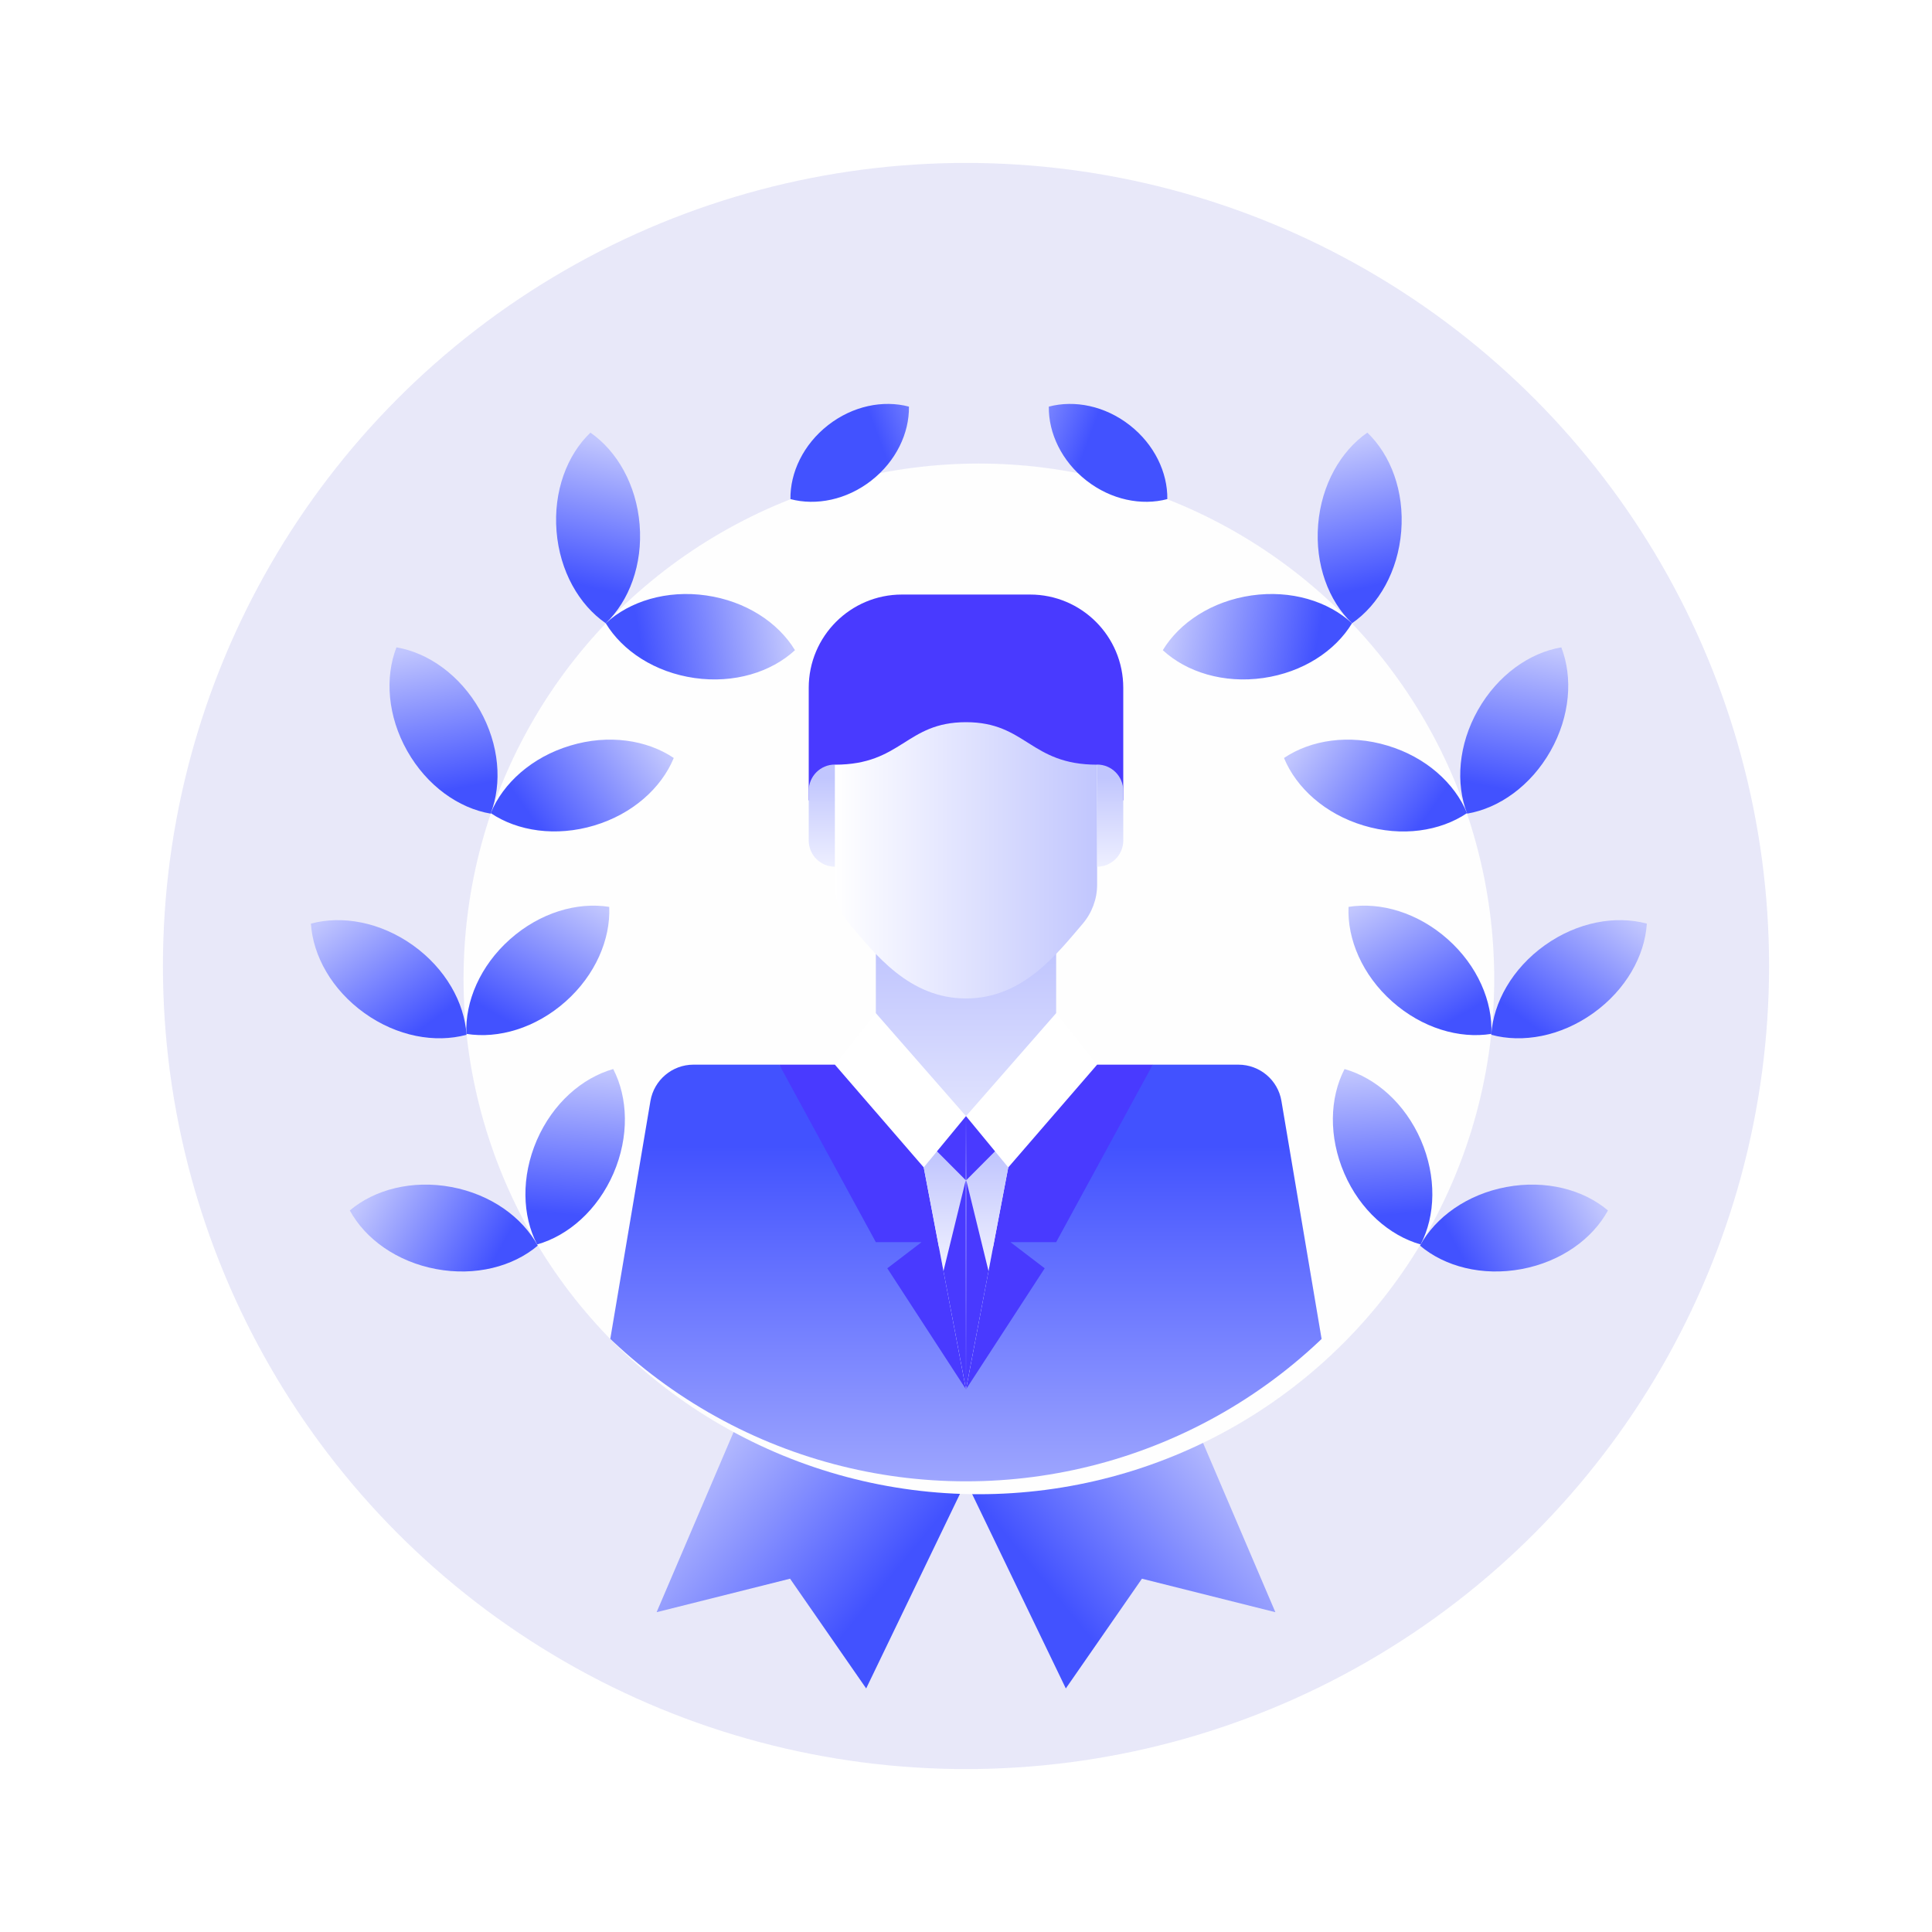 <?xml version="1.0" encoding="UTF-8"?>
<svg id="_Слой_1" data-name="Слой 1" xmlns="http://www.w3.org/2000/svg" xmlns:xlink="http://www.w3.org/1999/xlink" viewBox="0 0 150 150">
  <defs>
    <style>
      .cls-1 {
        fill: url(#_Безымянный_градиент_33-3);
      }

      .cls-1, .cls-2, .cls-3, .cls-4, .cls-5, .cls-6, .cls-7, .cls-8, .cls-9, .cls-10, .cls-11, .cls-12, .cls-13, .cls-14, .cls-15, .cls-16, .cls-17, .cls-18, .cls-19, .cls-20, .cls-21, .cls-22, .cls-23, .cls-24, .cls-25, .cls-26, .cls-27, .cls-28, .cls-29, .cls-30, .cls-31, .cls-32 {
        stroke-width: 0px;
      }

      .cls-2 {
        fill: url(#_Безымянный_градиент_2);
      }

      .cls-3 {
        fill: url(#_Безымянный_градиент_2-6);
      }

      .cls-4 {
        fill: url(#_Безымянный_градиент_2-12);
      }

      .cls-5 {
        fill: url(#_Безымянный_градиент_2-18);
      }

      .cls-6 {
        fill: url(#_Безымянный_градиент_2-2);
      }

      .cls-7 {
        fill: url(#_Безымянный_градиент_2-20);
      }

      .cls-8 {
        fill: url(#_Безымянный_градиент_33-6);
      }

      .cls-33 {
        filter: url(#drop-shadow-3);
      }

      .cls-9 {
        fill: none;
      }

      .cls-10 {
        fill: #e8e8f9;
      }

      .cls-11 {
        fill: #493aff;
      }

      .cls-12 {
        fill: url(#_Безымянный_градиент_33-5);
      }

      .cls-13 {
        fill: url(#_Безымянный_градиент_33);
      }

      .cls-14 {
        fill: url(#_Безымянный_градиент_2-7);
      }

      .cls-15 {
        fill: #fff;
      }

      .cls-16 {
        fill: url(#_Безымянный_градиент_2-5);
      }

      .cls-17 {
        fill: url(#_Безымянный_градиент_2-17);
      }

      .cls-18 {
        fill: url(#_Безымянный_градиент_2-8);
      }

      .cls-19 {
        fill: url(#_Безымянный_градиент_2-10);
      }

      .cls-34 {
        filter: url(#drop-shadow-2);
      }

      .cls-20 {
        fill: url(#_Безымянный_градиент_2-11);
      }

      .cls-21 {
        fill: url(#_Безымянный_градиент_33-4);
      }

      .cls-22 {
        fill: url(#_Безымянный_градиент_14);
      }

      .cls-35 {
        clip-path: url(#clippath);
      }

      .cls-23 {
        fill: url(#_Безымянный_градиент_2-3);
      }

      .cls-24 {
        fill: url(#_Безымянный_градиент_2-13);
      }

      .cls-25 {
        fill: url(#_Безымянный_градиент_2-19);
      }

      .cls-26 {
        fill: #fefefe;
        filter: url(#drop-shadow-1);
      }

      .cls-27 {
        fill: url(#_Безымянный_градиент_2-16);
      }

      .cls-28 {
        fill: url(#_Безымянный_градиент_2-14);
      }

      .cls-29 {
        fill: url(#_Безымянный_градиент_2-15);
      }

      .cls-30 {
        fill: url(#_Безымянный_градиент_2-4);
      }

      .cls-31 {
        fill: url(#_Безымянный_градиент_33-2);
      }

      .cls-32 {
        fill: url(#_Безымянный_градиент_2-9);
      }
    </style>
    <linearGradient id="_Безымянный_градиент_2" data-name="Безымянный градиент 2" x1="-195.22" y1="-11.73" x2="-213.12" y2="-18.89" gradientTransform="translate(250.73 193.76) rotate(17.55)" gradientUnits="userSpaceOnUse">
      <stop offset="0" stop-color="#4252ff"/>
      <stop offset=".97" stop-color="#c1c6fe"/>
    </linearGradient>
    <linearGradient id="_Безымянный_градиент_2-2" data-name="Безымянный градиент 2" x1="-1295.69" y1="336.38" x2="-1313.59" y2="329.22" gradientTransform="translate(-1254.95 193.76) rotate(162.45) scale(1 -1)" xlink:href="#_Безымянный_градиент_2"/>
    <filter id="drop-shadow-1" filterUnits="userSpaceOnUse">
      <feOffset dx="1" dy="1"/>
      <feGaussianBlur result="blur" stdDeviation="2"/>
      <feFlood flood-color="#9a9adb" flood-opacity=".75"/>
      <feComposite in2="blur" operator="in"/>
      <feComposite in="SourceGraphic"/>
    </filter>
    <clipPath id="clippath">
      <circle class="cls-9" cx="75" cy="75" r="40.01"/>
    </clipPath>
    <linearGradient id="_Безымянный_градиент_14" data-name="Безымянный градиент 14" x1="75" y1="88.95" x2="75" y2="125.15" gradientUnits="userSpaceOnUse">
      <stop offset="0" stop-color="#4252ff"/>
      <stop offset="1" stop-color="#c1c6fe"/>
    </linearGradient>
    <linearGradient id="_Безымянный_градиент_33" data-name="Безымянный градиент 33" x1="75" y1="98.9" x2="75" y2="74.2" gradientUnits="userSpaceOnUse">
      <stop offset="0" stop-color="#fff"/>
      <stop offset="1" stop-color="#c1c6fe"/>
    </linearGradient>
    <linearGradient id="_Безымянный_градиент_33-2" data-name="Безымянный градиент 33" x1="64.82" y1="64.89" x2="85.18" y2="64.89" xlink:href="#_Безымянный_градиент_33"/>
    <linearGradient id="_Безымянный_градиент_33-3" data-name="Безымянный градиент 33" x1="63.81" y1="69.9" x2="63.81" y2="60.38" xlink:href="#_Безымянный_градиент_33"/>
    <linearGradient id="_Безымянный_градиент_33-4" data-name="Безымянный градиент 33" x1="86.19" y1="69.9" x2="86.19" y2="60.38" xlink:href="#_Безымянный_градиент_33"/>
    <linearGradient id="_Безымянный_градиент_33-5" data-name="Безымянный градиент 33" x1="73.36" y1="101.14" x2="73.36" y2="89.78" xlink:href="#_Безымянный_градиент_33"/>
    <linearGradient id="_Безымянный_градиент_33-6" data-name="Безымянный градиент 33" x1="-1080.86" y1="101.14" x2="-1080.86" y2="89.78" gradientTransform="translate(-1004.22) rotate(-180) scale(1 -1)" xlink:href="#_Безымянный_градиент_33"/>
    <filter id="drop-shadow-2" filterUnits="userSpaceOnUse">
      <feOffset dx="1" dy="1"/>
      <feGaussianBlur result="blur-2" stdDeviation="2"/>
      <feFlood flood-color="#9a9adb" flood-opacity=".75"/>
      <feComposite in2="blur-2" operator="in"/>
      <feComposite in="SourceGraphic"/>
    </filter>
    <linearGradient id="_Безымянный_градиент_2-3" data-name="Безымянный градиент 2" x1="-26.79" y1="82.53" x2="-37.59" y2="78.21" gradientTransform="translate(74.56 18.13) rotate(7.3)" xlink:href="#_Безымянный_градиент_2"/>
    <linearGradient id="_Безымянный_градиент_2-4" data-name="Безымянный градиент 2" x1="-416.72" y1="-56.63" x2="-427.51" y2="-60.95" gradientTransform="translate(354.22 348.89) rotate(32.23)" xlink:href="#_Безымянный_градиент_2"/>
    <linearGradient id="_Безымянный_градиент_2-5" data-name="Безымянный градиент 2" x1="-828.97" y1="-18.49" x2="-839.77" y2="-22.81" gradientTransform="translate(468.42 766.71) rotate(57.15)" xlink:href="#_Безымянный_градиент_2"/>
    <linearGradient id="_Безымянный_градиент_2-6" data-name="Безымянный градиент 2" x1="-1186.75" y1="189.85" x2="-1197.54" y2="185.53" gradientTransform="translate(395.9 1193.75) rotate(82.08)" xlink:href="#_Безымянный_градиент_2"/>
    <linearGradient id="_Безымянный_градиент_2-7" data-name="Безымянный градиент 2" x1="-986.68" y1="48.03" x2="-997.48" y2="43.71" gradientTransform="translate(-908.82 -193.11) rotate(-168.58) scale(1 -1)" xlink:href="#_Безымянный_градиент_2"/>
    <linearGradient id="_Безымянный_градиент_2-8" data-name="Безымянный градиент 2" x1="-1301.23" y1="315.97" x2="-1312.03" y2="311.66" gradientTransform="translate(-1298.61 58.28) rotate(166.54) scale(1 -1)" xlink:href="#_Безымянный_градиент_2"/>
    <linearGradient id="_Безымянный_градиент_2-9" data-name="Безымянный градиент 2" x1="-1473.88" y1="691.38" x2="-1484.67" y2="687.07" gradientTransform="translate(-1546.47 450.31) rotate(141.66) scale(1 -1)" xlink:href="#_Безымянный_градиент_2"/>
    <linearGradient id="_Безымянный_градиент_2-10" data-name="Безымянный градиент 2" x1="-1472.58" y1="1104.59" x2="-1483.37" y2="1100.27" gradientTransform="translate(-1606.41 910.24) rotate(116.78) scale(1 -1)" xlink:href="#_Безымянный_градиент_2"/>
    <linearGradient id="_Безымянный_градиент_2-11" data-name="Безымянный градиент 2" x1="-1738.71" y1="1075.04" x2="-1749.5" y2="1070.72" gradientTransform="translate(-368.27 1625.27) rotate(138.5) scale(.79 .84) skewX(-.49)" xlink:href="#_Безымянный_градиент_2"/>
    <filter id="drop-shadow-3" filterUnits="userSpaceOnUse">
      <feOffset dx="1" dy="1"/>
      <feGaussianBlur result="blur-3" stdDeviation="2"/>
      <feFlood flood-color="#9a9adb" flood-opacity=".75"/>
      <feComposite in2="blur-3" operator="in"/>
      <feComposite in="SourceGraphic"/>
    </filter>
    <linearGradient id="_Безымянный_градиент_2-12" data-name="Безымянный градиент 2" x1="-383.54" y1="128.22" x2="-394.33" y2="123.91" gradientTransform="translate(-284.21 18.13) rotate(172.7) scale(1 -1)" xlink:href="#_Безымянный_градиент_2"/>
    <linearGradient id="_Безымянный_градиент_2-13" data-name="Безымянный градиент 2" x1="-720.97" y1="135.16" x2="-731.77" y2="130.84" gradientTransform="translate(-563.87 348.89) rotate(147.77) scale(1 -1)" xlink:href="#_Безымянный_градиент_2"/>
    <linearGradient id="_Безымянный_градиент_2-14" data-name="Безымянный градиент 2" x1="-1024.05" y1="283.66" x2="-1034.85" y2="279.35" gradientTransform="translate(-678.08 766.71) rotate(122.85) scale(1 -1)" xlink:href="#_Безымянный_градиент_2"/>
    <linearGradient id="_Безымянный_градиент_2-15" data-name="Безымянный градиент 2" x1="-1236.31" y1="546.07" x2="-1247.1" y2="541.75" gradientTransform="translate(-605.55 1193.75) rotate(97.92) scale(1 -1)" xlink:href="#_Безымянный_градиент_2"/>
    <linearGradient id="_Безымянный_градиент_2-16" data-name="Безымянный градиент 2" x1="-634.14" y1="119.21" x2="-644.94" y2="114.9" gradientTransform="translate(699.17 -193.11) rotate(-11.42)" xlink:href="#_Безымянный_градиент_2"/>
    <linearGradient id="_Безымянный_градиент_2-17" data-name="Безымянный градиент 2" x1="-951.46" y1="232.25" x2="-962.25" y2="227.93" gradientTransform="translate(1088.95 58.28) rotate(13.46)" xlink:href="#_Безымянный_градиент_2"/>
    <linearGradient id="_Безымянный_градиент_2-18" data-name="Безымянный градиент 2" x1="-1191.78" y1="468.29" x2="-1202.57" y2="463.97" gradientTransform="translate(1336.81 450.31) rotate(38.34)" xlink:href="#_Безымянный_градиент_2"/>
    <linearGradient id="_Безымянный_градиент_2-19" data-name="Безымянный градиент 2" x1="-1310.51" y1="783.52" x2="-1321.3" y2="779.2" gradientTransform="translate(1396.76 910.24) rotate(63.22)" xlink:href="#_Безымянный_градиент_2"/>
    <linearGradient id="_Безымянный_градиент_2-20" data-name="Безымянный градиент 2" x1="-1393.91" y1="1357.74" x2="-1404.71" y2="1353.42" gradientTransform="translate(158.62 1625.27) rotate(41.5) scale(.79 -.84) skewX(-.49)" xlink:href="#_Безымянный_градиент_2"/>
  </defs>
  <circle class="cls-10" cx="75" cy="75" r="62.35"/>
  <polygon class="cls-2" points="75 115.01 67.25 131.09 61.34 122.57 50.98 125.17 60.82 102.14 75 115.01"/>
  <polygon class="cls-6" points="75 115.01 82.75 131.09 88.66 122.57 99.02 125.17 89.18 102.14 75 115.01"/>
  <circle class="cls-26" cx="75" cy="75" r="40.01"/>
  <g class="cls-35">
    <g>
      <path class="cls-22" d="m75,124.63l28.59-14.86-4.1-24.29c-.27-1.63-1.69-2.82-3.34-2.82h-6.66l-14.49,16.59-14.5-16.59h-6.66c-1.65,0-3.06,1.19-3.34,2.82l-4.1,24.29,28.59,14.86h0s0,0,0,0h0Z"/>
      <polygon class="cls-13" points="75 77.52 68 71.55 68 88.95 75 92.12 82 88.95 82 71.55 75 77.52"/>
      <path class="cls-31" d="m85.18,52.25h-20.36v16.44c0,1.11.4,2.19,1.12,3.03,1.99,2.33,4.63,5.8,9.06,5.8s7.06-3.47,9.06-5.8c.72-.85,1.12-1.92,1.12-3.03v-16.44Z"/>
      <path class="cls-11" d="m79.97,46.16h-9.94c-4,0-7.24,3.24-7.24,7.24v8.76l2.03-2.79c5.21,0,5.5-3.3,10.18-3.3s4.97,3.3,10.18,3.3l2.03,2.79v-8.76c0-4-3.24-7.24-7.24-7.24Z"/>
      <path class="cls-1" d="m64.82,67.29h0c-1.12,0-2.03-.91-2.03-2.03v-3.87c0-1.12.91-2.03,2.03-2.03h0v7.93Z"/>
      <path class="cls-21" d="m85.18,67.29h0c1.12,0,2.03-.91,2.03-2.03v-3.87c0-1.12-.91-2.03-2.03-2.03h0v7.93Z"/>
      <polygon class="cls-15" points="75 86.66 68 78.66 64.82 82.66 71.72 90.64 75 86.66"/>
      <polygon class="cls-15" points="75 86.66 82 78.66 85.18 82.66 78.28 90.64 75 86.66"/>
      <polygon class="cls-11" points="64.82 82.66 60.5 82.66 68 96.44 71.55 96.44 68.89 98.47 75 107.87 71.72 90.64 64.82 82.66"/>
      <polygon class="cls-12" points="75 86.66 71.72 90.64 75 107.87 75 86.66"/>
      <polygon class="cls-11" points="75 86.66 72.75 89.39 74.98 91.63 75 86.66"/>
      <polygon class="cls-11" points="74.98 91.63 73.25 98.69 75 107.87 74.98 91.63"/>
      <polygon class="cls-11" points="85.18 82.66 89.5 82.66 82 96.44 78.45 96.44 81.11 98.47 75 107.87 78.28 90.64 85.18 82.66"/>
      <polygon class="cls-8" points="75 86.66 78.28 90.64 75 107.87 75 86.66"/>
      <polygon class="cls-11" points="75 86.66 77.25 89.39 75.02 91.63 75 86.66"/>
      <polygon class="cls-11" points="75.02 91.63 76.75 98.69 75 107.87 75.02 91.63"/>
    </g>
  </g>
  <g class="cls-34">
    <path class="cls-23" d="m34.05,91.16c-3.05-.57-5.97.19-7.89,1.82,1.2,2.21,3.65,3.98,6.7,4.55,3.05.57,5.97-.19,7.89-1.82-1.2-2.21-3.65-3.98-6.7-4.55Z"/>
    <path class="cls-30" d="m31.06,72.39c-2.52-1.8-5.49-2.34-7.92-1.68.16,2.51,1.63,5.14,4.16,6.95s5.49,2.34,7.92,1.68c-.16-2.51-1.63-5.14-4.16-6.95Z"/>
    <path class="cls-16" d="m36.25,54.12c-1.53-2.7-3.99-4.44-6.47-4.86-.91,2.34-.69,5.35.84,8.05s3.99,4.44,6.47,4.86c.91-2.34.69-5.35-.84-8.05Z"/>
    <path class="cls-3" d="m48.66,39.73c-.25-3.09-1.75-5.71-3.82-7.14-1.82,1.74-2.88,4.56-2.63,7.66s1.75,5.71,3.82,7.14c1.82-1.74,2.88-4.56,2.63-7.66Z"/>
    <path class="cls-14" d="m53.83,45.23c3.07.44,5.59,2.1,6.89,4.25-1.85,1.71-4.73,2.6-7.8,2.16s-5.59-2.1-6.89-4.25c1.85-1.71,4.73-2.6,7.8-2.16Z"/>
    <path class="cls-18" d="m43.27,56.89c2.97-.9,5.95-.45,8.04.96-.96,2.33-3.2,4.35-6.17,5.24s-5.95.45-8.04-.96c.96-2.33,3.2-4.35,6.17-5.24Z"/>
    <path class="cls-32" d="m38.6,71.92c2.32-2.06,5.21-2.91,7.7-2.51.11,2.51-1.07,5.29-3.39,7.35-2.32,2.06-5.21,2.91-7.7,2.51-.11-2.51,1.07-5.29,3.39-7.35Z"/>
    <path class="cls-19" d="m40.68,87.52c1.24-2.85,3.5-4.83,5.93-5.52,1.16,2.24,1.25,5.25.02,8.1-1.24,2.85-3.5,4.83-5.93,5.52-1.16-2.24-1.25-5.25-.02-8.1Z"/>
    <path class="cls-20" d="m66.65,36.31c1.92-1.5,2.95-3.68,2.92-5.74-2-.53-4.36-.06-6.28,1.44-1.92,1.5-2.95,3.68-2.92,5.74,2,.53,4.36.06,6.28-1.44Z"/>
  </g>
  <g class="cls-33">
    <path class="cls-4" d="m115.95,91.16c3.05-.57,5.97.19,7.89,1.82-1.2,2.21-3.65,3.98-6.7,4.55s-5.97-.19-7.89-1.82c1.2-2.21,3.65-3.98,6.7-4.55Z"/>
    <path class="cls-24" d="m118.94,72.39c2.52-1.8,5.49-2.34,7.92-1.68-.16,2.51-1.63,5.14-4.16,6.95s-5.49,2.34-7.92,1.68c.16-2.51,1.63-5.14,4.16-6.95Z"/>
    <path class="cls-28" d="m113.75,54.12c1.53-2.7,3.99-4.44,6.47-4.86.91,2.34.69,5.35-.84,8.05-1.53,2.7-3.99,4.44-6.47,4.86-.91-2.34-.69-5.35.84-8.05Z"/>
    <path class="cls-29" d="m101.34,39.73c.25-3.09,1.75-5.71,3.82-7.14,1.82,1.74,2.88,4.56,2.63,7.66s-1.75,5.71-3.82,7.14c-1.82-1.74-2.88-4.56-2.63-7.66Z"/>
    <path class="cls-27" d="m96.17,45.23c-3.07.44-5.59,2.1-6.89,4.25,1.85,1.71,4.73,2.6,7.8,2.16s5.59-2.1,6.89-4.25c-1.85-1.71-4.73-2.6-7.8-2.16Z"/>
    <path class="cls-17" d="m106.73,56.89c-2.97-.9-5.95-.45-8.04.96.96,2.33,3.2,4.35,6.17,5.24,2.97.9,5.95.45,8.04-.96-.96-2.33-3.2-4.35-6.17-5.24Z"/>
    <path class="cls-5" d="m111.4,71.92c-2.32-2.06-5.21-2.91-7.7-2.51-.11,2.51,1.07,5.29,3.39,7.35s5.21,2.91,7.7,2.51c.11-2.51-1.07-5.29-3.39-7.35Z"/>
    <path class="cls-25" d="m109.32,87.52c-1.24-2.85-3.5-4.83-5.93-5.52-1.16,2.24-1.25,5.25-.02,8.1s3.5,4.83,5.93,5.52c1.16-2.24,1.25-5.25.02-8.1Z"/>
    <path class="cls-7" d="m83.35,36.31c-1.92-1.5-2.95-3.68-2.92-5.74,2-.53,4.36-.06,6.28,1.44,1.92,1.5,2.95,3.68,2.92,5.74-2,.53-4.36.06-6.28-1.44Z"/>
  </g>
</svg>